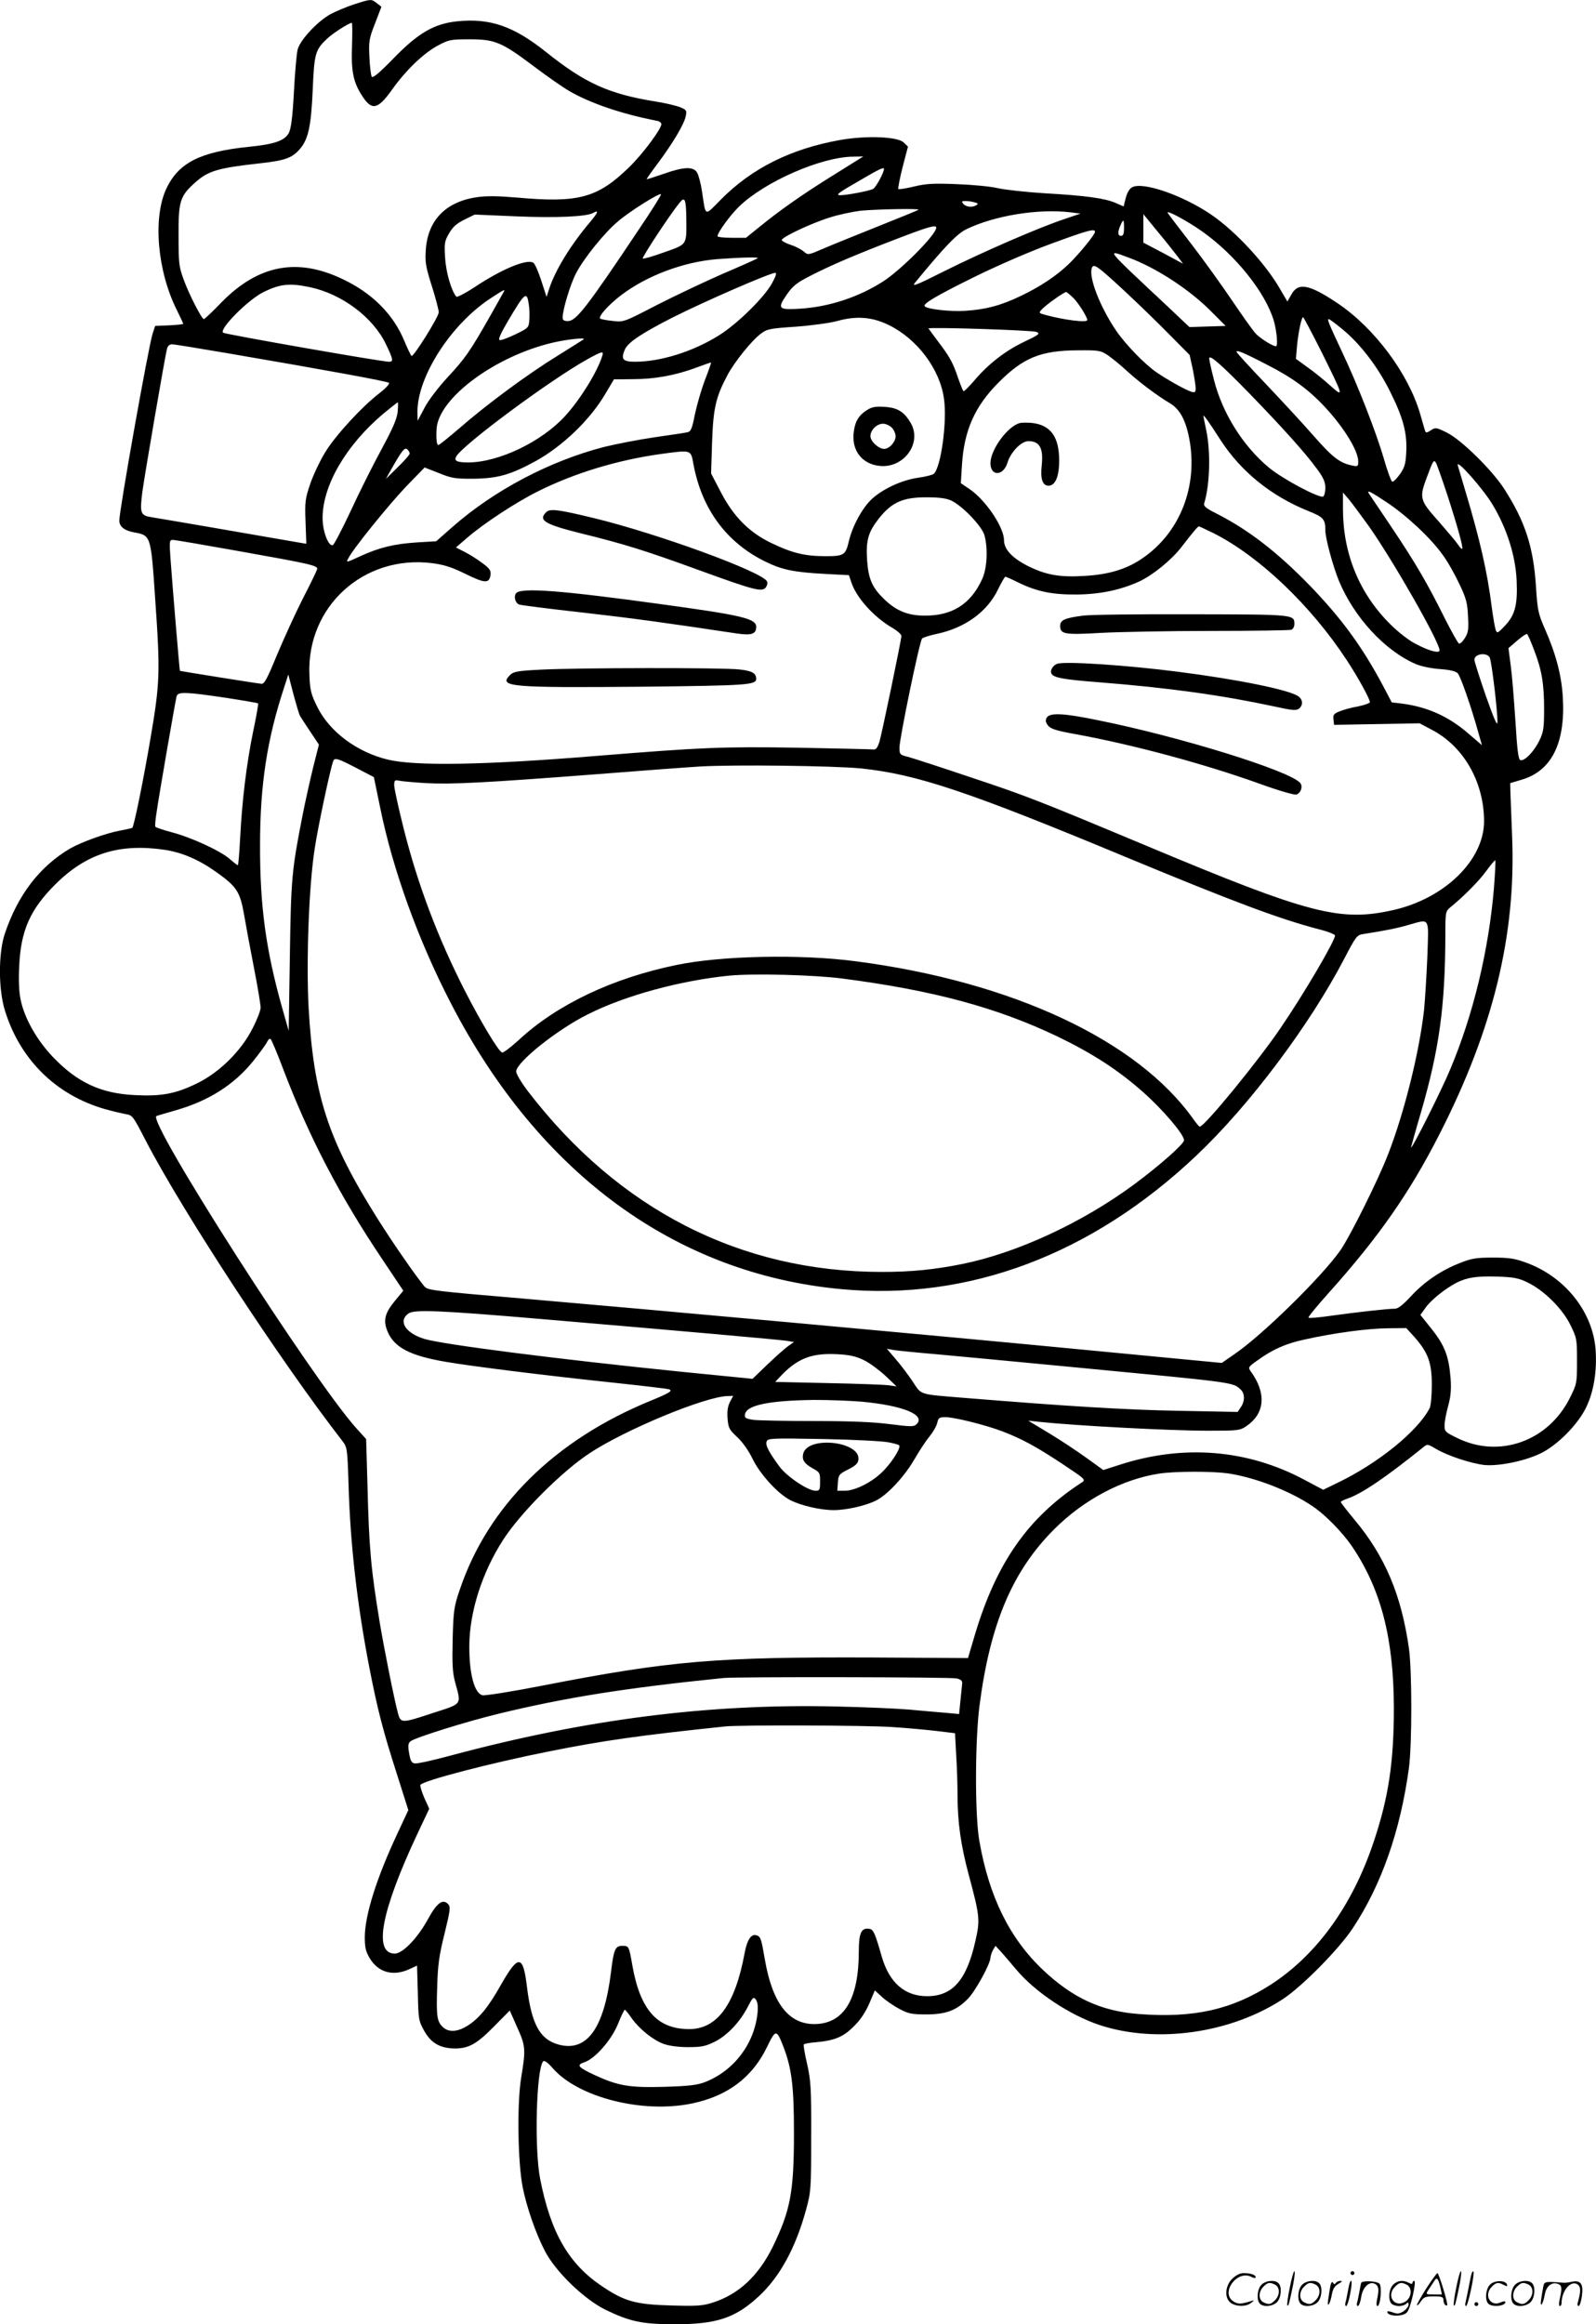<svg version="1.0" xmlns="http://www.w3.org/2000/svg"
  viewBox="0 0 824.449 1200.2"
 preserveAspectRatio="xMidYMid meet">
<g transform="translate(-0.362,1200.8) scale(0.1,-0.1)"
fill="#000000" stroke="none">
<path d="M1834 11986 c-38 -12 -94 -36 -123 -51 -67 -37 -157 -133 -170 -183
-5 -20 -14 -119 -19 -218 -7 -130 -15 -190 -26 -212 -21 -40 -74 -59 -206 -72
-254 -26 -365 -83 -428 -218 -70 -152 -45 -428 57 -629 17 -34 31 -65 31 -67
0 -3 -33 -6 -72 -8 l-73 -3 -13 -40 c-21 -64 -172 -911 -172 -965 0 -31 26
-52 76 -61 87 -16 87 -14 109 -340 27 -384 25 -437 -24 -724 -37 -218 -85
-453 -94 -462 -2 -1 -30 -8 -63 -14 -72 -13 -202 -60 -259 -93 -157 -93 -270
-240 -337 -441 -33 -100 -33 -286 1 -395 78 -253 263 -436 516 -509 39 -11 87
-22 107 -26 36 -5 39 -10 105 -138 193 -371 698 -1141 1013 -1547 27 -35 28
-37 34 -225 9 -314 45 -624 107 -945 43 -221 71 -329 141 -547 l61 -192 -55
-118 c-108 -230 -168 -419 -170 -535 0 -55 4 -75 25 -111 44 -74 120 -96 204
-58 l41 19 4 -141 c3 -136 4 -144 33 -196 35 -63 82 -90 158 -91 72 0 113 23
202 113 l82 83 38 -86 c44 -97 45 -115 21 -260 -22 -131 -18 -438 8 -568 21
-104 67 -236 114 -327 55 -107 202 -249 313 -304 126 -61 189 -75 359 -75 215
0 312 32 432 143 110 101 192 252 246 450 25 92 26 107 26 376 1 251 -2 290
-21 375 -12 52 -20 97 -17 101 2 3 29 9 61 11 99 9 144 28 198 83 34 33 60 73
79 117 l29 68 38 -35 c21 -19 62 -47 91 -62 46 -24 64 -27 138 -27 100 0 155
21 213 80 38 38 117 181 117 213 1 9 6 26 13 39 l13 22 30 -32 c16 -18 51 -59
77 -90 97 -116 275 -235 431 -287 294 -97 678 -43 948 135 98 64 289 258 359
364 149 224 247 505 291 830 16 122 16 498 0 615 -39 276 -123 476 -281 665
-39 47 -71 88 -71 92 0 3 15 11 33 17 74 25 197 108 392 265 22 18 23 18 67
-8 61 -36 181 -75 249 -83 73 -7 205 19 289 59 87 41 196 151 238 240 39 81
56 188 48 298 -15 196 -160 376 -359 448 -60 22 -89 26 -172 26 -85 0 -110 -4
-170 -28 -97 -38 -183 -96 -253 -172 -41 -44 -66 -64 -83 -64 -39 0 -206 -19
-327 -36 -62 -9 -116 -14 -119 -10 -3 3 43 59 102 125 261 291 420 519 574
821 278 544 396 1029 376 1535 -4 105 -8 210 -9 234 l-1 45 60 18 c153 45 225
188 212 421 -6 115 -35 226 -93 358 -34 77 -38 95 -46 219 -13 204 -56 335
-163 502 -64 100 -224 256 -297 292 -55 27 -59 28 -83 12 -20 -13 -26 -14 -29
-4 -3 7 -14 47 -26 88 -61 210 -237 445 -428 573 -145 97 -202 108 -237 45
l-21 -37 -37 63 c-75 132 -232 301 -357 386 -147 100 -353 171 -408 141 -14
-7 -26 -29 -33 -55 l-11 -44 -41 18 c-55 24 -154 38 -367 50 -96 6 -204 18
-240 26 -36 9 -131 18 -211 21 -121 5 -161 3 -223 -12 -42 -10 -79 -16 -82
-13 -2 3 7 53 22 112 l28 107 -22 21 c-30 31 -194 37 -329 13 -253 -45 -456
-146 -615 -307 -87 -88 -78 -92 -98 42 -6 41 -18 85 -26 98 -20 31 -69 29
-173 -8 -47 -16 -86 -29 -87 -27 -1 1 25 38 58 82 77 103 136 202 144 243 6
29 4 33 -28 46 -19 8 -77 22 -129 30 -241 39 -364 95 -564 255 -168 134 -289
176 -459 159 -118 -12 -201 -59 -328 -190 -75 -77 -109 -105 -114 -96 -4 7
-10 52 -12 101 -4 81 -2 95 29 174 l33 86 -23 18 c-29 23 -30 23 -117 -5z
m-12 -216 c-5 -132 7 -189 55 -261 48 -73 79 -66 151 35 71 100 162 188 236
228 58 31 66 33 166 33 132 0 166 -15 336 -143 66 -50 147 -106 180 -125 109
-63 271 -118 452 -153 12 -2 22 -10 22 -17 0 -25 -96 -154 -166 -222 -164
-160 -263 -186 -582 -157 -93 8 -154 9 -203 2 -163 -23 -257 -120 -266 -275
-4 -60 0 -86 31 -183 20 -63 36 -124 36 -137 0 -22 -126 -225 -140 -225 -3 0
-20 35 -38 78 -56 136 -165 246 -317 318 -235 113 -436 75 -626 -118 -47 -49
-89 -88 -92 -88 -11 0 -75 124 -103 200 -26 70 -28 86 -28 230 -1 177 7 205
84 274 68 61 115 76 331 100 137 15 172 28 213 76 43 51 57 119 65 305 8 186
13 205 73 262 29 28 114 83 129 83 3 0 3 -54 1 -120z m2489 -665 c-163 -101
-282 -185 -387 -271 l-67 -54 -73 0 c-41 0 -74 4 -74 8 0 19 65 108 110 152
132 129 424 257 589 259 l54 1 -152 -95z m259 31 c0 -19 -42 -97 -57 -104 -19
-10 -135 -32 -168 -32 -28 0 -12 12 105 79 97 57 120 67 120 57z m-1263 -308
c-272 -407 -327 -478 -370 -478 -20 0 -27 5 -27 18 0 41 41 177 71 232 41 77
144 205 214 264 60 52 215 149 223 141 3 -3 -47 -82 -111 -177z m242 42 c1
-128 5 -123 -115 -165 -58 -21 -107 -35 -110 -32 -6 5 143 231 190 288 28 35
34 19 35 -91z m1489 93 c18 -4 20 -8 10 -14 -21 -14 -54 -10 -68 6 -10 13 -9
15 11 15 13 0 35 -3 47 -7z m-290 -38 c-2 -3 -94 -40 -204 -84 -109 -44 -237
-95 -283 -115 -83 -36 -84 -36 -105 -17 -12 10 -41 26 -66 34 -24 8 -46 19
-48 25 -4 13 146 85 248 117 47 15 119 30 160 35 87 8 306 12 298 5z m-1694
-61 c-102 -120 -183 -252 -214 -349 l-13 -40 -27 83 c-15 46 -33 88 -41 93
-33 22 -165 -33 -307 -128 -46 -30 -87 -51 -91 -47 -26 30 -54 127 -58 201 -5
75 -3 86 21 127 19 33 40 51 79 70 l53 26 210 -9 c207 -9 366 -2 401 17 31 18
27 4 -13 -44z m2476 48 l55 -7 -85 -29 c-130 -43 -415 -167 -614 -266 -153
-77 -175 -85 -155 -61 151 184 217 253 266 276 145 70 369 106 533 87z m685
-100 c172 -122 326 -315 369 -461 15 -53 22 -131 11 -131 -17 0 -84 42 -106
67 -14 15 -68 91 -120 168 -52 77 -146 208 -209 290 -64 83 -120 156 -124 163
-12 20 100 -40 179 -96z m-130 -126 l30 -40 -102 55 -103 54 0 73 0 74 73 -89
c40 -48 86 -106 102 -127z m-275 144 c0 -29 -4 -40 -15 -40 -18 0 -19 20 -3
55 15 34 18 32 18 -15z m-970 2 c0 -35 -182 -218 -274 -277 -128 -82 -281
-132 -430 -141 -111 -7 -118 0 -70 70 33 48 52 63 124 100 105 54 236 110 450
192 162 62 200 73 200 56z m820 -21 c0 -14 -78 -110 -133 -164 -64 -62 -149
-119 -250 -167 -104 -50 -180 -70 -287 -77 -77 -5 -194 8 -209 23 -13 12 52
51 254 151 124 61 288 132 400 173 188 69 225 79 225 61z m176 -134 c136 -50
308 -161 419 -272 l80 -80 -93 -3 -94 -3 -111 105 c-333 312 -321 297 -201
253z m-1918 -2 c-2 -3 -83 -39 -179 -80 -96 -42 -250 -115 -344 -163 -170 -88
-170 -88 -228 -81 -32 3 -60 9 -63 12 -11 10 41 69 106 119 133 102 324 174
500 188 121 9 215 11 208 5z m1894 -169 c68 -63 171 -163 230 -223 l107 -108
16 -73 c8 -40 15 -85 15 -98 0 -22 -3 -24 -22 -19 -29 9 -119 59 -178 99 -61
41 -162 145 -211 217 -84 124 -143 277 -125 324 9 24 30 9 168 -119z m-1819
42 c-38 -73 -182 -214 -276 -272 -134 -84 -302 -136 -433 -136 -63 0 -74 13
-53 62 15 37 85 84 248 167 163 82 500 229 529 230 9 1 4 -16 -15 -51z m-2388
-23 c165 -35 327 -156 393 -296 37 -77 39 -89 15 -89 -37 0 -848 142 -857 150
-21 20 132 173 211 211 85 41 133 46 238 24z m1002 -22 c-3 -5 -35 -62 -72
-128 -103 -181 -128 -217 -218 -314 -48 -52 -99 -118 -120 -158 l-36 -68 -1
45 c-1 184 175 456 380 589 64 42 75 47 67 34z m2943 -35 c27 -29 70 -96 70
-113 0 -14 -117 0 -213 26 -38 10 -39 11 -20 31 19 21 113 88 124 88 4 0 21
-15 39 -32z m-2815 -30 c4 -24 5 -61 3 -83 -3 -39 -5 -41 -71 -73 -37 -18 -74
-32 -82 -30 -9 2 3 31 43 99 87 147 97 155 107 87z m1861 -109 c146 -72 263
-227 284 -380 17 -120 -16 -356 -53 -388 -8 -6 -44 -15 -81 -20 -84 -12 -181
-57 -239 -110 -48 -45 -99 -137 -118 -216 -17 -74 -26 -79 -121 -79 -106 0
-172 16 -278 67 -116 55 -198 138 -264 266 l-49 94 5 161 c6 175 19 234 80
348 36 67 123 176 171 212 32 25 47 28 181 37 81 6 176 19 213 29 100 28 182
22 269 -21z m2233 -136 c117 -236 119 -241 45 -175 -32 29 -85 72 -118 95
l-58 42 6 70 c7 70 23 145 31 145 3 0 45 -80 94 -177z m109 115 c91 -74 184
-195 247 -323 67 -134 88 -213 83 -311 -3 -61 -8 -79 -33 -115 -17 -23 -34
-41 -40 -38 -5 2 -25 56 -43 119 -38 132 -136 384 -218 556 -67 143 -76 164
-66 164 4 0 35 -23 70 -52z m-1580 -14 c20 -9 14 -14 -66 -52 -96 -46 -185
-115 -258 -202 -26 -30 -50 -54 -53 -52 -3 1 -15 31 -27 65 -28 84 -45 113
-104 191 -27 36 -50 67 -50 68 0 8 538 -9 558 -18z m-2339 -38 c-2 -2 -63 -40
-135 -85 -153 -94 -366 -251 -508 -375 -55 -47 -103 -86 -108 -86 -9 0 -12 36
-9 85 12 160 307 377 606 445 71 16 165 26 154 16z m-1840 -72 c514 -88 826
-145 834 -153 5 -5 -18 -29 -50 -54 -88 -67 -225 -216 -278 -302 -26 -42 -61
-115 -78 -163 -27 -80 -29 -94 -25 -199 l4 -113 -30 5 c-200 35 -740 128 -768
132 -59 9 -63 20 -49 131 13 94 115 688 127 738 4 16 13 24 27 24 11 0 140
-21 286 -46z m4547 -10 c21 -15 64 -49 94 -77 66 -61 161 -132 225 -170 57
-33 88 -96 106 -207 37 -242 -61 -474 -255 -601 -79 -52 -168 -78 -290 -85
-128 -8 -201 5 -296 53 -79 41 -120 85 -120 132 0 66 -94 206 -176 262 l-47
32 6 96 c11 176 66 300 187 422 129 130 219 167 411 168 110 1 118 -1 155 -25z
m824 -50 c128 -65 213 -127 297 -217 99 -106 173 -227 173 -282 0 -25 -2 -27
-31 -21 -64 13 -101 41 -201 155 -56 64 -168 185 -248 269 -80 84 -147 157
-148 162 -5 14 33 -1 158 -66z m-3436 44 c-24 -78 -111 -220 -189 -306 -121
-134 -343 -241 -502 -242 -58 0 -75 8 -63 30 32 60 487 397 680 504 76 42 84
43 74 14z m3346 -194 c165 -170 285 -303 345 -385 35 -47 45 -70 45 -100 0
-21 -5 -41 -11 -45 -18 -11 -209 90 -280 149 -134 111 -241 282 -284 452 -14
54 -25 104 -25 112 0 23 60 -29 210 -183z m-2815 71 c-19 -50 -42 -130 -52
-178 -14 -73 -21 -88 -38 -91 -11 -3 -87 -14 -170 -26 -82 -12 -200 -35 -261
-50 -282 -73 -568 -224 -783 -413 l-84 -74 -101 -6 c-118 -8 -193 -26 -293
-72 -71 -33 -73 -33 -60 -10 26 51 206 273 297 369 l97 100 74 -29 c67 -27 84
-30 184 -29 122 2 187 21 314 90 140 77 282 213 361 347 l45 76 98 1 c112 0
217 19 326 59 42 16 77 28 78 27 1 -1 -13 -42 -32 -91z m-1587 -163 c-4 -37
-25 -86 -83 -193 -43 -79 -115 -222 -159 -318 -45 -96 -87 -176 -93 -178 -23
-8 -53 72 -53 140 0 168 121 376 313 538 39 32 73 59 75 59 3 0 2 -22 0 -48z
m4251 -147 c106 -163 261 -288 451 -365 81 -32 90 -43 90 -101 0 -40 39 -184
70 -260 78 -188 237 -361 397 -430 28 -12 81 -23 125 -26 53 -4 82 -11 92 -22
15 -16 71 -178 105 -301 l20 -70 -70 60 c-104 90 -213 138 -345 155 l-51 6
-43 82 c-109 205 -215 350 -380 521 -170 175 -321 291 -488 375 -48 24 -62 36
-58 49 30 98 34 266 11 377 -8 38 -15 72 -15 75 1 8 26 -27 89 -125z m-4189
-69 c0 -6 -28 -38 -62 -71 l-61 -60 28 50 c55 97 69 114 82 103 7 -6 13 -16
13 -22z m1466 -56 c43 -230 169 -402 369 -501 90 -44 148 -56 317 -65 l117 -6
12 -36 c26 -80 116 -180 212 -236 26 -15 47 -34 47 -42 0 -20 -99 -495 -113
-545 -11 -34 -18 -43 -33 -41 -10 1 -185 5 -389 9 -390 6 -492 2 -1035 -42
-584 -48 -942 -54 -1085 -19 -159 39 -299 144 -362 271 -33 67 -38 86 -41 167
-15 351 280 620 633 576 62 -8 101 -20 174 -56 102 -50 123 -50 129 -2 2 20
-6 32 -45 60 -26 20 -67 45 -91 57 l-43 22 58 50 c84 73 252 183 362 238 191
96 416 164 641 195 157 21 152 23 166 -54z m3894 -157 c54 -167 83 -273 77
-279 -2 -3 -12 7 -21 21 -9 14 -55 68 -101 121 -98 109 -101 121 -60 229 31
84 35 91 46 74 5 -8 31 -82 59 -166z m234 -51 c74 -123 118 -263 124 -389 6
-129 -8 -181 -61 -237 -36 -38 -40 -40 -47 -21 -4 11 -13 63 -20 115 -23 184
-61 349 -136 600 -19 63 -37 124 -40 135 -9 37 131 -121 180 -203z m-545 11
c103 -69 227 -185 287 -270 25 -33 63 -101 86 -150 36 -75 42 -99 45 -168 4
-68 1 -85 -17 -113 -11 -18 -25 -30 -30 -27 -6 4 -38 61 -72 128 -92 185 -151
286 -275 471 -63 93 -116 173 -119 177 -11 19 12 7 95 -48z m-93 -124 c129
-184 364 -597 364 -639 0 -18 -56 -3 -125 34 -34 17 -91 62 -130 101 -160 159
-244 365 -244 595 l0 85 30 -35 c16 -19 63 -83 105 -141z m-2158 134 c57 -27
158 -132 171 -179 19 -69 14 -173 -13 -229 -59 -127 -154 -187 -296 -186 -86
0 -147 25 -208 84 -63 61 -82 104 -89 200 -7 104 5 147 61 218 66 83 123 109
244 109 68 0 104 -5 130 -17z m1354 -168 c236 -119 502 -372 688 -655 61 -93
120 -201 120 -218 0 -5 -28 -15 -62 -22 -35 -6 -78 -18 -96 -26 -28 -11 -33
-18 -30 -41 l3 -28 221 4 221 4 64 -34 c164 -86 268 -269 269 -471 0 -199
-199 -396 -463 -458 -279 -64 -433 -25 -1287 333 -562 235 -616 256 -905 352
-154 52 -299 99 -322 105 -41 10 -43 13 -43 48 1 51 104 550 117 563 5 5 40
16 77 24 146 31 261 115 316 231 17 35 34 64 37 64 3 0 33 -13 67 -30 96 -47
176 -63 301 -62 120 1 226 23 323 67 69 32 166 110 217 176 63 81 86 109 92
109 2 0 36 -16 75 -35z m-5051 -90 c387 -69 425 -77 421 -96 -2 -8 -35 -77
-75 -154 -39 -77 -98 -207 -133 -290 -50 -122 -65 -150 -80 -148 -23 2 -418
65 -421 67 -2 1 -38 432 -49 584 -6 85 -5 92 12 92 11 0 157 -25 325 -55z
m6707 -513 c40 -103 52 -174 52 -306 0 -96 -3 -118 -24 -161 -27 -57 -78 -110
-99 -102 -10 4 -16 51 -25 199 -7 106 -17 235 -24 286 l-12 93 44 38 c25 22
48 37 52 35 4 -3 20 -39 36 -82z m-229 -39 c10 -19 41 -278 40 -334 0 -24 -17
14 -60 136 -32 93 -59 177 -59 186 0 31 63 40 79 12z m-6145 -303 c5 -8 29
-45 53 -81 l44 -66 -30 -119 c-16 -66 -41 -177 -55 -249 -55 -281 -59 -321
-65 -725 l-6 -385 -33 116 c-85 301 -116 529 -115 844 0 312 37 549 125 815
l21 65 26 -100 c15 -55 30 -107 35 -115z m-386 95 c91 -14 167 -27 169 -29 2
-2 -9 -68 -26 -147 -34 -166 -57 -355 -67 -551 -4 -76 -9 -138 -12 -138 -2 0
-21 14 -41 32 -48 42 -197 111 -299 138 -45 12 -84 25 -86 29 -2 3 0 35 6 71
13 92 98 581 104 603 7 24 50 22 252 -8z m677 -363 l90 -47 32 -155 c65 -322
198 -690 367 -1015 454 -878 1162 -1395 2016 -1474 657 -61 1293 178 1834 690
273 258 584 672 763 1015 62 119 66 124 101 129 115 18 174 30 232 47 112 31
104 45 97 -162 -4 -99 -12 -224 -17 -277 -24 -214 -101 -528 -186 -746 -51
-132 -195 -421 -246 -495 -96 -137 -404 -439 -548 -537 l-65 -45 -680 65
c-841 81 -2266 210 -2925 267 -459 39 -496 43 -513 62 -42 50 -162 222 -243
351 -255 405 -330 634 -356 1087 -13 240 1 635 32 828 16 107 80 409 95 448 7
19 24 14 120 -36z m2606 -2 c288 -30 552 -118 1374 -460 545 -226 783 -316
993 -371 45 -11 82 -26 82 -32 0 -27 -160 -300 -281 -477 -115 -170 -394 -511
-418 -510 -3 0 -18 18 -33 39 -288 407 -936 710 -1743 815 -284 38 -697 29
-927 -19 -331 -68 -618 -205 -814 -387 -42 -38 -81 -68 -87 -65 -18 6 -108
155 -191 317 -140 274 -244 549 -317 839 -27 107 -49 208 -49 224 0 25 3 28
23 24 12 -3 76 -9 142 -13 134 -7 306 2 880 46 215 17 455 35 535 40 174 10
687 4 831 -10z m-3599 -420 c94 -14 179 -51 273 -118 103 -74 119 -100 140
-220 9 -53 32 -177 51 -274 19 -97 34 -189 34 -203 0 -15 -19 -64 -42 -108
-59 -117 -172 -228 -288 -284 -109 -53 -182 -67 -318 -60 -178 8 -301 66 -428
200 -82 87 -145 199 -164 294 -8 36 -11 102 -7 173 8 182 56 291 186 421 160
159 329 213 563 179z m6869 -197 c-27 -322 -107 -655 -226 -937 -46 -111 -208
-433 -202 -401 3 11 25 92 51 179 95 328 125 548 126 919 0 116 1 119 26 140
73 60 146 134 185 187 24 33 45 58 47 55 2 -2 -1 -66 -7 -142z m-3366 -468
c470 -61 800 -150 1115 -301 181 -88 309 -171 438 -285 102 -90 212 -219 212
-249 0 -19 -123 -128 -259 -229 -267 -197 -604 -353 -886 -410 -145 -29 -262
-41 -416 -41 -730 0 -1359 321 -1829 934 -33 43 -60 89 -60 101 0 47 211 216
370 295 194 98 480 175 731 200 127 12 437 4 584 -15z m-2891 -461 c135 -356
294 -660 512 -985 l111 -166 -43 -52 c-54 -65 -63 -104 -36 -164 35 -78 116
-120 297 -151 132 -23 519 -71 850 -106 160 -17 296 -33 304 -36 22 -7 4 -19
-94 -59 -496 -203 -840 -543 -986 -975 -30 -88 -33 -107 -37 -255 -3 -132 -1
-172 13 -225 32 -117 38 -108 -110 -156 -166 -55 -171 -55 -185 -5 -21 78 -69
320 -94 466 -46 279 -56 386 -64 711 l-7 241 -49 54 c-228 253 -1087 1595
-1034 1614 7 3 53 16 101 30 170 49 300 132 397 252 34 42 67 87 73 100 6 13
14 20 19 15 5 -5 33 -71 62 -148z m6432 -1109 c84 -41 177 -133 219 -217 34
-69 35 -74 35 -188 0 -115 -1 -119 -37 -191 -112 -224 -366 -314 -583 -206
-62 30 -65 34 -64 67 0 19 9 64 19 100 13 48 16 85 12 140 -9 114 -30 170 -97
254 l-59 74 28 39 c29 40 101 97 158 127 56 28 105 35 211 32 87 -3 111 -8
158 -31z m-5076 -190 c681 -58 1213 -105 1250 -111 l35 -6 -30 -21 c-17 -12
-65 -55 -107 -95 l-77 -74 -363 36 c-650 66 -1234 141 -1332 170 -98 30 -137
92 -83 131 29 22 158 17 707 -30z m4491 -92 c70 -80 89 -132 89 -246 0 -54 -5
-108 -11 -120 -62 -120 -267 -286 -478 -387 l-72 -35 -98 52 c-294 157 -626
184 -957 76 l-81 -26 -86 62 c-47 34 -134 92 -194 128 l-108 65 55 -6 c190
-20 675 -46 876 -46 151 0 163 1 195 23 97 65 106 170 24 283 -15 21 -14 23
34 57 79 57 146 87 244 108 152 34 326 57 429 58 l96 1 43 -47z m-2471 -88
c96 -9 411 -38 700 -66 849 -81 831 -78 872 -116 23 -20 23 -61 1 -92 l-16
-24 -311 6 c-270 5 -565 23 -1106 67 -231 19 -215 13 -261 83 -22 33 -61 85
-87 115 l-47 55 40 -7 c22 -3 119 -13 215 -21z m-375 -30 c28 -13 78 -50 111
-80 l59 -56 -45 6 c-25 3 -166 8 -314 11 l-268 6 38 40 c82 83 155 110 283
103 63 -3 97 -11 136 -30z m-691 -217 c-11 -22 -15 -48 -12 -85 4 -49 9 -58
50 -96 27 -25 59 -70 79 -112 39 -80 131 -181 196 -214 56 -28 155 -51 223
-51 67 0 167 23 220 50 59 30 146 124 197 212 25 43 60 97 78 118 18 22 36 53
40 70 6 27 11 30 43 30 45 0 206 -40 293 -73 100 -38 177 -80 310 -168 123
-82 123 -82 98 -98 -274 -179 -437 -411 -548 -780 l-37 -125 -495 3 c-805 3
-1040 -16 -1702 -145 -158 -31 -298 -53 -311 -50 -42 10 -69 112 -68 256 1
176 67 380 175 547 89 138 300 350 445 446 184 122 599 294 715 296 l28 1 -17
-32z m681 2 c214 -20 331 -68 284 -116 -15 -14 -27 -14 -139 0 -85 11 -203 16
-390 16 -147 0 -288 3 -314 6 -40 6 -47 10 -44 28 7 48 123 72 358 75 74 0
185 -4 245 -9z m139 -210 c27 -5 52 -12 54 -15 11 -10 -29 -77 -76 -127 -54
-59 -148 -108 -205 -108 l-38 0 3 43 c3 39 6 43 53 67 38 19 51 31 53 51 11
94 -261 124 -285 31 -8 -32 5 -52 50 -77 35 -19 37 -23 37 -67 0 -43 -2 -48
-23 -48 -40 0 -147 72 -187 125 -55 75 -74 111 -66 130 6 16 26 17 294 12 158
-3 309 -11 336 -17z m1751 -160 c143 -21 326 -92 442 -172 64 -43 153 -135
200 -204 150 -221 216 -475 217 -834 0 -279 -27 -463 -104 -692 -109 -328
-294 -584 -530 -737 -203 -131 -401 -175 -685 -153 -194 15 -340 83 -492 226
-173 163 -280 379 -330 666 -24 131 -23 523 1 704 55 421 170 692 385 907 154
154 355 260 546 288 84 12 267 12 350 1z m-1400 -1059 c22 -5 30 -12 29 -26
-1 -11 -5 -51 -9 -89 l-7 -69 -76 7 c-43 3 -124 11 -182 16 -58 5 -229 13
-380 16 -653 15 -1285 -65 -1983 -252 -92 -25 -178 -44 -190 -42 -17 2 -23 12
-30 53 -7 41 -5 51 8 62 29 20 283 100 456 142 343 83 648 132 1159 184 64 7
1175 5 1205 -2z m-335 -251 c80 -5 186 -15 236 -21 l91 -11 6 -112 c4 -61 7
-154 7 -206 0 -142 17 -260 57 -410 59 -219 60 -236 35 -346 -45 -201 -118
-284 -249 -284 -115 0 -195 69 -234 203 -36 125 -43 142 -66 145 -40 6 -53
-22 -53 -116 0 -248 -77 -374 -228 -376 -134 -1 -218 107 -257 332 -19 110
-22 119 -42 126 -28 11 -50 -22 -63 -92 -49 -265 -141 -391 -285 -392 -166 0
-254 98 -295 330 -17 98 -18 100 -51 100 -37 0 -45 -17 -59 -135 -36 -291
-124 -414 -270 -375 -97 26 -140 104 -164 296 -20 169 -44 172 -134 14 -65
-116 -113 -174 -171 -211 -53 -34 -99 -37 -129 -9 -31 29 -35 54 -30 208 3
112 10 163 38 275 31 127 32 139 17 154 -27 27 -58 3 -102 -78 -54 -99 -131
-179 -172 -179 -112 0 -71 218 117 619 l61 129 -26 57 c-13 31 -22 61 -20 66
14 22 362 113 665 173 284 57 472 83 910 129 79 8 725 6 860 -3z m-693 -1475
c-16 -160 -121 -299 -270 -358 -42 -16 -82 -21 -212 -25 -180 -5 -238 5 -358
60 -88 41 -98 53 -54 67 55 19 139 114 173 198 16 40 32 73 35 73 3 0 19 -19
35 -43 40 -56 110 -113 165 -133 27 -10 75 -17 126 -17 69 0 90 4 137 27 64
31 131 101 172 180 26 51 30 54 42 39 9 -12 12 -35 9 -68z m132 -172 c44 -113
56 -204 56 -448 0 -307 -18 -401 -110 -590 -74 -150 -177 -245 -309 -287 -53
-17 -82 -19 -216 -15 -183 5 -240 21 -356 99 -173 116 -265 275 -320 554 -31
156 -20 572 16 608 6 6 25 -8 50 -37 132 -150 463 -234 718 -181 183 38 312
134 388 292 44 91 49 92 83 5z M4483 9891 c-43 -27 -62 -58 -69 -113 -13 -95
42 -167 135 -176 125 -12 219 119 159 222 -34 58 -68 79 -135 83 -45 3 -65 0
-90 -16z m127 -91 c11 -11 20 -31 20 -45 0 -29 -32 -65 -59 -65 -29 0 -71 39
-71 66 0 31 33 64 65 64 14 0 34 -9 45 -20z M5274 9824 c-63 -14 -154 -137
-154 -208 0 -69 67 -67 88 3 17 55 71 111 108 111 58 0 78 -36 69 -124 -8 -71
4 -106 35 -106 35 0 55 47 55 130 0 122 -44 183 -140 194 -22 2 -50 2 -61 0z
M2825 9363 c-42 -41 -9 -62 175 -108 228 -56 337 -90 614 -191 286 -104 325
-114 345 -90 7 9 11 23 7 31 -18 48 -565 248 -896 328 -182 44 -226 50 -245
30z M2670 8945 c-14 -17 -5 -51 16 -59 8 -3 155 -22 327 -41 271 -31 422 -52
789 -107 83 -13 108 -5 108 33 0 43 -73 60 -498 118 -508 70 -717 86 -742 56z
M2797 8550 c-121 -6 -141 -10 -159 -28 -61 -61 0 -66 688 -60 541 6 584 9 584
41 -1 29 -21 41 -87 48 -83 10 -834 9 -1026 -1z M5599 8829 c-95 -12 -119 -23
-119 -53 0 -43 23 -47 212 -36 95 5 352 10 570 10 218 0 403 3 412 6 9 3 16
16 16 29 0 50 3 50 -529 51 -273 1 -526 -2 -562 -7z M5464 8580 c-23 -9 -38
-36 -28 -52 13 -20 63 -29 243 -43 367 -29 637 -67 912 -126 90 -20 109 -21
123 -10 23 19 20 48 -6 65 -51 33 -313 86 -618 125 -263 34 -591 56 -626 41z
M5410 8301 c-7 -14 -5 -24 8 -40 13 -17 45 -27 147 -45 298 -55 662 -153 948
-256 97 -35 177 -58 187 -55 24 8 35 42 20 60 -52 62 -617 238 -1045 324 -179
37 -250 40 -265 12z M6666 194 c-10 -47 -15 -88 -12 -91 5 -6 9 7 30 110 7 37
10 67 6 67 -4 0 -15 -39 -24 -86z M6980 270 c0 -5 5 -10 10 -10 6 0 10 5 10
10 0 6 -4 10 -10 10 -5 0 -10 -4 -10 -10z M7526 194 c-10 -47 -15 -88 -12 -91
5 -6 9 7 30 110 7 37 10 67 6 67 -4 0 -15 -39 -24 -86z M7606 269 c-3 -8 -10
-41 -16 -74 -6 -33 -14 -68 -16 -77 -3 -10 -1 -18 3 -18 10 0 46 171 38 178
-2 3 -7 -1 -9 -9z M6369 241 c-38 -38 -41 -101 -7 -125 29 -20 79 -20 104 0
18 14 18 15 1 10 -53 -17 -69 -17 -92 -2 -69 45 21 166 94 126 12 -6 21 -7 21
-1 0 12 -25 21 -62 21 -19 0 -39 -10 -59 -29z M7370 189 c-28 -45 -49 -83 -47
-85 2 -3 12 7 21 21 14 21 24 25 66 25 43 0 50 -3 50 -19 0 -11 5 -23 10 -26
6 -3 10 -3 10 1 0 20 -44 164 -51 164 -4 0 -30 -37 -59 -81z m75 4 l7 -33 -42
0 c-42 0 -42 0 -28 23 8 12 21 32 29 44 15 25 22 18 34 -34z M6520 210 c-22
-22 -27 -79 -8 -98 19 -19 66 -14 88 8 22 22 27 79 8 98 -19 19 -66 14 -88 -8z
m71 0 c25 -14 25 -54 -1 -80 -23 -23 -33 -24 -61 -10 -25 14 -25 54 1 80 23
23 33 24 61 10z M6730 210 c-22 -22 -27 -79 -8 -98 19 -19 66 -14 88 8 22 22
27 79 8 98 -19 19 -66 14 -88 -8z m71 0 c25 -14 25 -54 -1 -80 -23 -23 -33
-24 -61 -10 -25 14 -25 54 1 80 23 23 33 24 61 10z M6876 204 c-3 -16 -8 -47
-11 -69 -8 -51 10 -26 19 27 5 27 15 42 34 53 18 10 22 14 10 15 -9 0 -20 -5
-24 -11 -5 -8 -9 -8 -14 1 -5 8 -10 3 -14 -16z M6977 223 c-2 -4 -7 -26 -11
-48 -4 -22 -9 -48 -12 -57 -3 -10 -1 -18 4 -18 4 0 14 28 20 62 11 58 10 81
-1 61z M7035 220 c-1 -3 -5 -23 -9 -45 -4 -22 -9 -48 -12 -57 -3 -10 -1 -18 4
-18 5 0 13 20 17 45 7 53 44 87 74 68 17 -11 19 -28 8 -80 -4 -18 -3 -33 2
-33 16 0 24 99 11 115 -12 14 -87 18 -95 5z M7200 210 c-22 -22 -27 -79 -8
-98 7 -7 24 -12 38 -12 14 0 31 5 38 12 9 9 12 8 12 -5 0 -9 -12 -24 -26 -34
-21 -13 -32 -15 -55 -6 -16 6 -29 8 -29 3 0 -24 81 -27 102 -2 18 19 50 162
37 162 -5 0 -9 -5 -9 -10 0 -7 -6 -7 -19 0 -30 16 -59 12 -81 -10z m71 0 c29
-16 25 -65 -6 -86 -56 -37 -103 28 -55 76 23 23 33 24 61 10z M7701 211 c-23
-23 -28 -80 -9 -99 19 -19 88 -13 88 9 0 5 -11 4 -24 -2 -54 -25 -89 38 -46
81 23 23 33 24 62 9 16 -9 19 -8 16 3 -8 22 -64 22 -87 -1z M7830 210 c-22
-22 -27 -79 -8 -98 19 -19 66 -14 88 8 22 22 27 79 8 98 -19 19 -66 14 -88 -8z
m71 0 c25 -14 25 -54 -1 -80 -23 -23 -33 -24 -61 -10 -25 14 -25 54 1 80 23
23 33 24 61 10z M7976 201 c-3 -14 -8 -44 -11 -66 -8 -51 10 -26 19 27 8 41
35 63 66 53 22 -7 24 -21 11 -77 -5 -22 -5 -38 0 -38 5 0 9 6 9 13 0 68 51
125 85 97 15 -13 15 -35 -1 -92 -3 -10 -1 -18 4 -18 6 0 13 23 17 50 9 63 -5
84 -49 76 -17 -4 -35 -6 -41 -6 -101 8 -104 7 -109 -19z M7620 110 c0 -5 5
-10 10 -10 6 0 10 5 10 10 0 6 -4 10 -10 10 -5 0 -10 -4 -10 -10z"/>
</g>
</svg>
